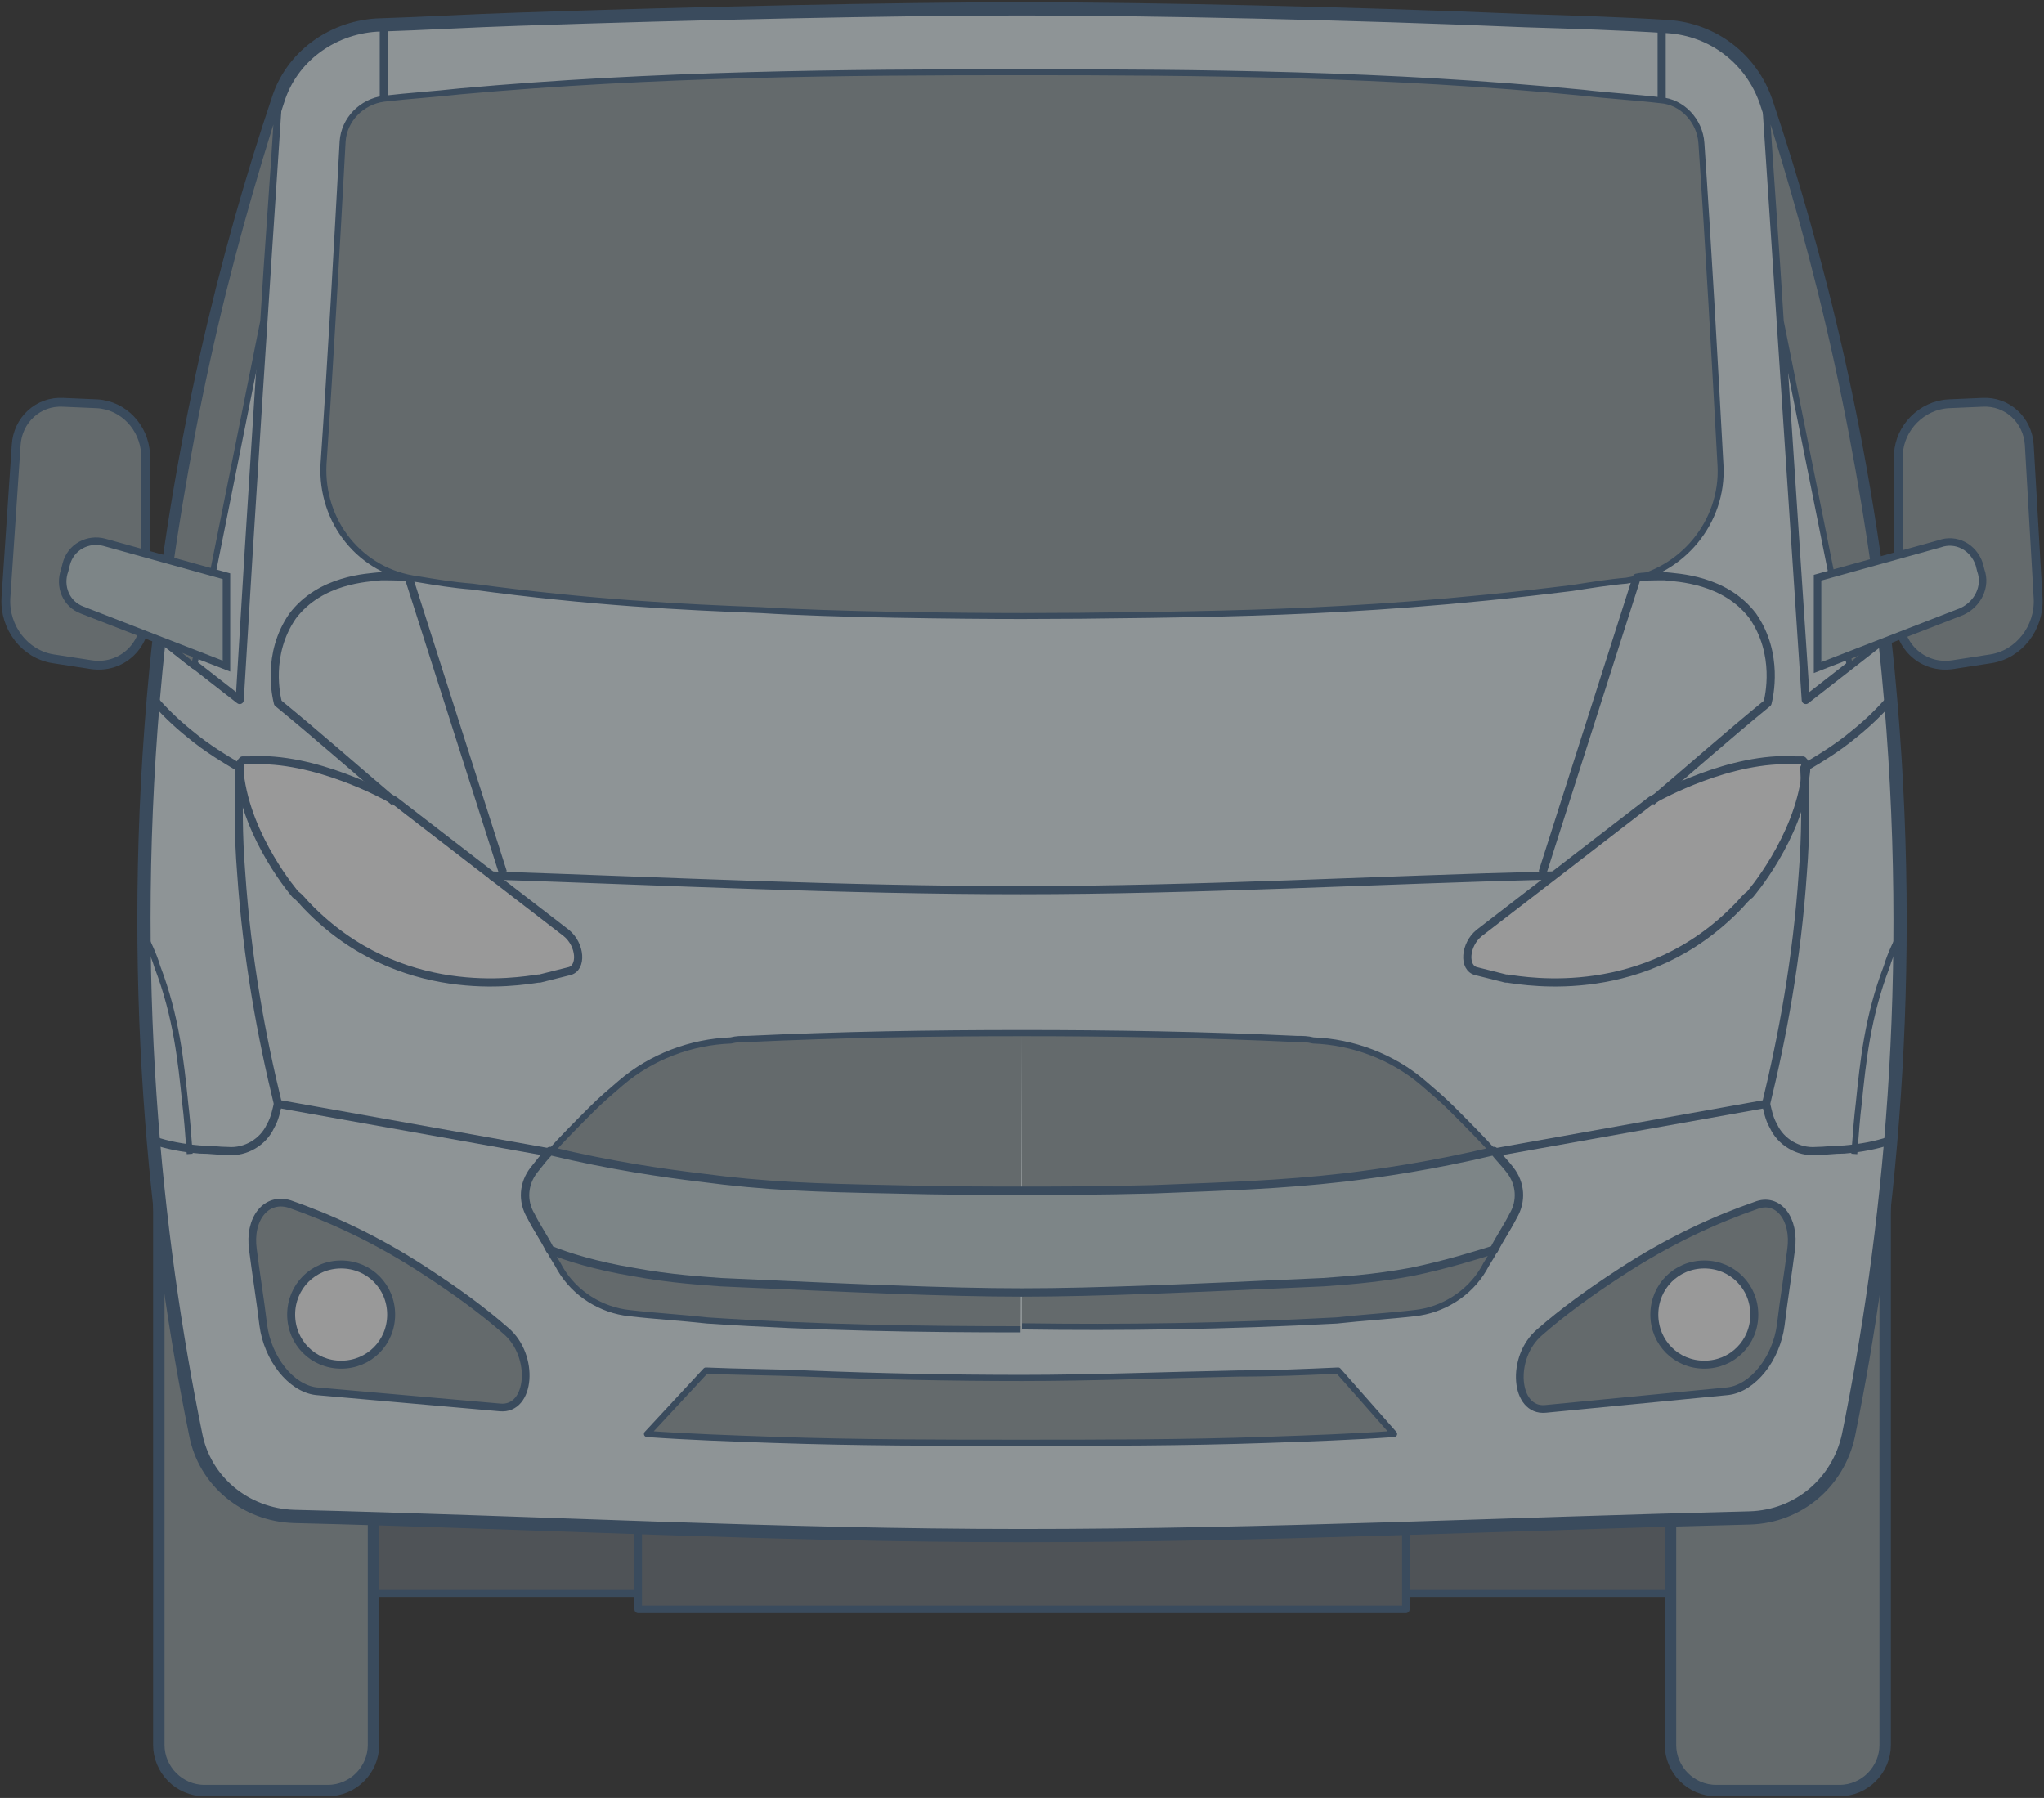 <svg width="191" height="168" viewBox="0 0 191 168" fill="none" xmlns="http://www.w3.org/2000/svg">
<rect x="0" y="0" width="191" height="168" fill="#333333" stroke="none"/>
<g opacity="0.5" clip-path="url(#clip0_1135_73656)">
<path d="M159.258 137.567H31.879V148.859H159.258V137.567Z" fill="#6C747B" stroke="#416388" stroke-width="0.722" stroke-linejoin="round"/>
<path d="M131.365 139.22H59.637V150.374H131.365V139.22Z" fill="#6C747B" stroke="#416388" stroke-width="0.7" stroke-linejoin="round"/>
<path d="M14.84 106.997V122.006V163.042C14.84 165.383 16.764 167.311 19.1 167.311H30.642C32.978 167.311 34.902 165.383 34.902 163.042V141.285L14.84 106.997Z" fill="#95A2A6" stroke="#416388" stroke-width="1.066" stroke-linejoin="round"/>
<path d="M176.16 106.997V122.006V163.042C176.16 165.383 174.236 167.311 171.9 167.311H160.357C158.021 167.311 156.098 165.383 156.098 163.042V139.908L176.16 106.997Z" fill="#95A2A6" stroke="#416388" stroke-width="1.066" stroke-linejoin="round"/>
<path d="M95.501 143.488C118.174 143.488 140.846 142.387 163.519 141.836C168.054 141.698 171.764 138.531 172.726 134.125C176.436 115.948 179.184 91.436 176.436 62.793C174.374 41.724 169.84 23.823 165.031 9.502C163.656 5.508 160.084 2.754 155.824 2.479C151.427 2.203 147.03 2.066 142.495 1.928C126.418 1.239 107.318 0.826 95.501 0.826C83.821 0.826 64.584 1.239 48.507 1.79C44.11 1.928 39.575 2.203 35.178 2.341C30.918 2.616 27.208 5.37 25.972 9.364C21.162 23.685 16.628 41.724 14.567 62.656C11.818 91.298 14.567 115.81 18.277 133.987C19.101 138.393 22.949 141.561 27.483 141.698C50.156 142.249 72.828 143.488 95.501 143.488Z" fill="#EAF5F9" stroke="#416388" stroke-width="1.236" stroke-linejoin="round"/>
<path d="M23.361 71.055C29.407 70.642 36.277 74.498 36.277 74.498C36.552 74.636 36.827 74.773 36.827 74.773L52.904 87.167C54.278 88.269 54.415 90.472 53.179 90.747L50.43 91.436H50.293C48.369 91.711 37.377 93.639 28.72 84.688C28.307 84.275 28.033 83.862 27.62 83.587C27.62 83.587 23.086 78.354 22.399 72.295C22.261 71.469 22.536 71.193 22.674 71.055C22.948 71.055 23.223 71.055 23.361 71.055Z" fill="white" stroke="#416388" stroke-width="0.763" stroke-linejoin="round"/>
<path d="M35.865 9.226V2.341" stroke="#416388" stroke-width="0.76" stroke-linejoin="round"/>
<path d="M25.971 9.364C24.735 28.091 23.498 46.819 22.399 65.409C19.925 63.482 17.452 61.554 14.979 59.626C15.94 51.639 17.314 42.826 19.376 33.462C21.299 24.787 23.635 16.662 25.971 9.364Z" stroke="#416388" stroke-width="0.76" stroke-linejoin="round"/>
<path d="M36.826 74.911C33.253 71.882 29.68 68.715 25.97 65.685C25.833 65.134 24.871 61.141 27.344 57.561C29.955 54.118 34.352 53.98 35.589 53.843C36.688 53.843 37.65 53.843 38.2 53.98L46.994 81.521" stroke="#416388" stroke-width="0.763" stroke-linejoin="round"/>
<path d="M95.501 96.531C87.119 96.531 78.599 96.669 69.805 97.082C69.255 97.082 68.843 97.082 68.294 97.219C64.584 97.357 60.873 98.734 57.988 101.213C57.026 102.039 56.202 102.728 55.24 103.692C53.865 105.069 52.491 106.446 51.392 107.685C50.843 108.236 50.43 108.787 49.881 109.475C48.919 110.715 48.781 112.367 49.606 113.744C50.155 114.846 50.843 115.81 51.392 116.911C51.667 117.462 52.079 118.013 52.354 118.564C53.728 120.905 56.202 122.42 58.812 122.695C61.148 122.97 63.622 123.108 66.095 123.383C76.401 124.072 86.157 124.21 95.363 124.21" fill="#95A2A6"/>
<path d="M95.501 96.531C87.119 96.531 78.599 96.669 69.805 97.082C69.255 97.082 68.843 97.082 68.294 97.219C64.584 97.357 60.873 98.734 57.988 101.213C57.026 102.039 56.202 102.728 55.24 103.692C53.865 105.069 52.491 106.446 51.392 107.685C50.843 108.236 50.43 108.787 49.881 109.475C48.919 110.715 48.781 112.367 49.606 113.744C50.155 114.846 50.843 115.81 51.392 116.911C51.667 117.462 52.079 118.013 52.354 118.564C53.728 120.905 56.202 122.42 58.812 122.695C61.148 122.97 63.622 123.108 66.095 123.383C76.401 124.072 86.157 124.21 95.363 124.21" stroke="#416388" stroke-width="0.578" stroke-linejoin="round"/>
<path d="M23.636 116.774C23.91 118.977 24.323 121.456 24.598 123.797C25.01 126.964 27.208 129.718 29.544 129.994L46.721 131.508C49.606 131.784 50.018 126.689 47.27 124.348C45.072 122.42 42.598 120.63 39.85 118.84C35.041 115.672 30.644 113.745 27.071 112.505C24.872 111.817 23.224 113.882 23.636 116.774Z" fill="#95A2A6" stroke="#416388" stroke-width="0.72" stroke-linejoin="round"/>
<path d="M27.207 122.832C27.207 120.216 29.268 118.15 31.879 118.15C34.49 118.15 36.551 120.216 36.551 122.832C36.551 125.449 34.49 127.514 31.879 127.514C29.268 127.514 27.207 125.449 27.207 122.832Z" fill="white" stroke="#416388" stroke-width="0.744" stroke-linejoin="round"/>
<path d="M51.391 107.685L25.97 103.141C24.459 96.944 23.085 89.646 22.535 81.521C22.26 78.079 22.26 74.774 22.398 71.744C21.023 70.918 19.375 69.954 17.726 68.577C16.352 67.475 15.252 66.374 14.428 65.41" stroke="#416388" stroke-width="0.76" stroke-linejoin="round"/>
<path d="M25.97 103.141C25.833 103.692 25.695 104.518 25.283 105.207C24.596 106.721 22.947 107.685 21.298 107.548C20.474 107.548 19.649 107.41 18.687 107.41C17.038 107.272 15.664 106.997 14.428 106.584" stroke="#416388" stroke-width="0.76" stroke-linejoin="round"/>
<path d="M9.069 37.731L5.909 37.594C3.573 37.456 1.649 39.246 1.512 41.587L0.55 55.908C0.412 58.663 2.336 61.141 4.947 61.554L8.52 62.105C11.268 62.518 13.604 60.453 13.604 57.561V42.413C13.466 39.935 11.543 37.869 9.069 37.731Z" fill="#95A2A6" stroke="#416388" stroke-width="0.823" stroke-linejoin="round"/>
<path d="M24.597 30.019C25.009 23.134 25.559 16.249 25.971 9.364C23.635 16.662 21.299 24.787 19.376 33.6C17.314 42.964 15.94 51.777 14.979 59.764C16.078 60.59 17.04 61.416 18.139 62.242L24.597 30.019Z" fill="#95A2A6" stroke="#416388" stroke-width="0.557" stroke-linejoin="round"/>
<path d="M6.183 52.741L6.045 53.291C5.496 54.806 6.183 56.459 7.694 57.01L21.16 62.242V53.842L9.755 50.675C8.244 50.262 6.595 51.088 6.183 52.741Z" fill="#C7D8DC" stroke="#416388" stroke-width="0.7" stroke-miterlimit="10"/>
<path d="M13.467 87.305C13.742 87.994 14.291 88.958 14.704 90.335C16.49 95.017 16.902 99.148 17.314 103.141C17.452 104.243 17.589 105.895 17.727 107.823" stroke="#416388" stroke-width="0.557" stroke-linejoin="round"/>
<path d="M167.777 71.055C161.731 70.642 154.86 74.498 154.86 74.498C154.586 74.636 154.311 74.773 154.311 74.773L138.234 87.167C136.86 88.269 136.722 90.472 137.959 90.747L140.707 91.436H140.845C142.768 91.711 153.761 93.639 162.418 84.688C162.83 84.275 163.105 83.862 163.517 83.587C163.517 83.587 168.052 78.354 168.739 72.295C168.876 71.469 168.601 71.193 168.464 71.055C168.189 71.055 167.914 71.055 167.777 71.055Z" fill="white" stroke="#416388" stroke-width="0.763" stroke-linejoin="round"/>
<path d="M95.501 57.561C101.547 57.561 113.364 57.423 119.822 57.148C127.105 56.872 135.762 56.322 146.892 54.944C148.679 54.669 150.328 54.394 151.976 54.256C157.198 53.43 161.045 48.748 160.771 43.515C160.221 33.463 159.671 23.41 158.984 13.358C158.847 11.292 157.198 9.502 155.137 9.364C152.801 9.089 150.327 8.951 147.992 8.676C129.716 6.886 112.128 6.748 95.501 6.748C78.874 6.748 61.286 6.886 43.01 8.538C40.537 8.813 38.201 8.951 35.865 9.226C33.804 9.502 32.155 11.154 32.017 13.22C31.468 23.272 30.918 33.325 30.231 43.377C29.956 48.748 33.666 53.43 39.025 54.118C40.674 54.394 42.323 54.669 44.109 54.807C55.24 56.322 63.897 56.735 71.179 57.01C77.638 57.423 89.455 57.561 95.501 57.561Z" fill="#95A2A6" stroke="#416388" stroke-width="0.557" stroke-linejoin="round"/>
<path d="M155.273 9.226V2.341" stroke="#416388" stroke-width="0.76" stroke-linejoin="round"/>
<path d="M165.029 9.364C166.266 28.091 167.503 46.682 168.739 65.409C171.213 63.482 173.686 61.554 176.16 59.626C175.198 51.639 173.824 42.826 171.762 33.462C169.701 24.787 167.503 16.662 165.029 9.364Z" stroke="#416388" stroke-width="0.76" stroke-linejoin="round"/>
<path d="M145.243 81.797C128.616 82.21 111.989 83.174 95.363 83.174C78.874 83.174 62.384 82.348 45.758 81.797" stroke="#416388" stroke-width="0.76" stroke-linejoin="round"/>
<path d="M154.311 74.911C157.884 71.882 161.456 68.715 165.166 65.685C165.304 65.134 166.266 61.141 163.792 57.561C161.181 54.118 156.784 53.98 155.548 53.843C154.448 53.843 153.486 53.843 152.937 53.98L144.143 81.521" stroke="#416388" stroke-width="0.763" stroke-linejoin="round"/>
<path d="M95.5 96.531C103.882 96.531 112.401 96.669 121.196 97.082C121.745 97.082 122.158 97.082 122.707 97.219C126.417 97.357 130.127 98.734 133.013 101.213C133.975 102.039 134.799 102.728 135.761 103.692C137.135 105.069 138.509 106.446 139.609 107.685C140.158 108.236 140.571 108.787 141.12 109.475C142.082 110.715 142.219 112.367 141.395 113.744C140.845 114.846 140.158 115.81 139.609 116.911C139.334 117.462 138.922 118.013 138.647 118.564C137.273 120.905 134.799 122.42 132.188 122.695C129.853 122.97 127.379 123.108 124.906 123.383C114.6 123.934 104.844 124.072 95.5 123.934" fill="#95A2A6"/>
<path d="M95.5 96.531C103.882 96.531 112.401 96.669 121.196 97.082C121.745 97.082 122.158 97.082 122.707 97.219C126.417 97.357 130.127 98.734 133.013 101.213C133.975 102.039 134.799 102.728 135.761 103.692C137.135 105.069 138.509 106.446 139.609 107.685C140.158 108.236 140.571 108.787 141.12 109.475C142.082 110.715 142.219 112.367 141.395 113.744C140.845 114.846 140.158 115.81 139.609 116.911C139.334 117.462 138.922 118.013 138.647 118.564C137.273 120.905 134.799 122.42 132.188 122.695C129.853 122.97 127.379 123.108 124.906 123.383C114.6 123.934 104.844 124.072 95.5 123.934" stroke="#416388" stroke-width="0.578" stroke-linejoin="round"/>
<path d="M167.366 116.774C167.091 118.977 166.679 121.456 166.404 123.797C165.992 126.964 163.793 129.718 161.457 129.993L144.418 131.646C141.533 131.921 141.121 126.826 143.869 124.485C146.067 122.557 148.541 120.767 151.289 118.977C156.098 115.81 160.495 113.882 164.068 112.643C166.129 111.816 167.778 113.882 167.366 116.774Z" fill="#95A2A6" stroke="#416388" stroke-width="0.72" stroke-linejoin="round"/>
<path d="M163.93 122.832C163.93 120.216 161.869 118.15 159.258 118.15C156.647 118.15 154.586 120.216 154.586 122.832C154.586 125.449 156.647 127.514 159.258 127.514C161.869 127.514 163.93 125.449 163.93 122.832Z" fill="white" stroke="#416388" stroke-width="0.744" stroke-linejoin="round"/>
<path d="M139.609 107.685L165.03 103.141C166.542 96.944 167.916 89.646 168.466 81.521C168.74 78.079 168.74 74.774 168.603 71.744C169.977 70.918 171.626 69.954 173.275 68.577C174.649 67.475 175.748 66.374 176.573 65.41" stroke="#416388" stroke-width="0.76" stroke-linejoin="round"/>
<path d="M165.029 103.141C165.167 103.692 165.304 104.518 165.716 105.207C166.403 106.721 168.052 107.685 169.701 107.548C170.526 107.548 171.35 107.41 172.312 107.41C173.961 107.272 175.335 106.997 176.572 106.584" stroke="#416388" stroke-width="0.76" stroke-linejoin="round"/>
<path d="M125.044 128.066C122.021 128.203 118.86 128.341 115.7 128.341C108.829 128.479 102.096 128.754 95.501 128.754C88.905 128.754 82.172 128.616 75.301 128.341C72.141 128.203 68.98 128.203 65.957 128.066L60.461 133.987C64.308 134.262 68.293 134.4 72.278 134.538C80.248 134.813 87.943 134.813 95.363 134.813C102.783 134.813 110.616 134.813 118.448 134.538C122.433 134.4 126.418 134.262 130.265 133.987L125.044 128.066Z" fill="#95A2A6" stroke="#416388" stroke-width="0.578" stroke-linejoin="round"/>
<path d="M182.068 37.731L185.229 37.594C187.565 37.456 189.489 39.246 189.626 41.587L190.45 55.908C190.588 58.663 188.664 61.141 186.053 61.554L182.481 62.105C179.732 62.518 177.396 60.453 177.396 57.561V42.413C177.534 39.935 179.595 37.869 182.068 37.731Z" fill="#95A2A6" stroke="#416388" stroke-width="0.823" stroke-linejoin="round"/>
<path d="M166.403 30.019C165.991 23.134 165.442 16.249 165.029 9.364C167.365 16.662 169.701 24.787 171.625 33.6C173.686 42.964 175.06 51.777 176.022 59.764C174.923 60.59 173.961 61.416 172.862 62.242L166.403 30.019Z" fill="#95A2A6" stroke="#416388" stroke-width="0.557" stroke-linejoin="round"/>
<path d="M184.955 52.741L185.092 53.291C185.642 54.806 184.818 56.459 183.306 57.147L169.84 62.38V53.98L181.245 50.813C182.756 50.262 184.405 51.088 184.955 52.741Z" fill="#C7D8DC" stroke="#416388" stroke-width="0.7" stroke-miterlimit="10"/>
<path d="M177.533 87.305C177.258 87.994 176.709 88.958 176.296 90.335C174.51 95.017 174.098 99.148 173.686 103.141C173.548 104.243 173.411 105.895 173.273 107.823" stroke="#416388" stroke-width="0.557" stroke-linejoin="round"/>
<path d="M141.121 109.338C140.709 108.787 140.159 108.236 139.609 107.547C133.838 108.924 129.029 109.613 125.594 110.026C119.548 110.715 114.738 110.852 107.73 111.128C102.646 111.265 98.386 111.265 95.501 111.265C92.615 111.265 88.355 111.265 83.271 111.128C76.263 110.99 71.591 110.852 65.408 110.026C61.973 109.613 57.163 108.924 51.392 107.547C50.843 108.098 50.43 108.649 49.881 109.338C48.919 110.577 48.781 112.229 49.606 113.606C50.155 114.708 50.843 115.672 51.392 116.774C53.041 117.462 55.789 118.288 59.087 118.839C62.797 119.528 65.683 119.665 67.332 119.803C79.424 120.354 88.493 120.767 95.501 120.767C102.509 120.767 111.578 120.354 123.67 119.803C125.319 119.665 128.204 119.528 131.914 118.839C135.212 118.151 137.823 117.324 139.609 116.774C140.159 115.672 140.846 114.708 141.396 113.606C142.22 112.229 142.083 110.577 141.121 109.338Z" fill="#C7D8DC" stroke="#416388" stroke-width="0.784" stroke-linejoin="round"/>
</g>
<defs>
<clipPath id="clip0_1135_73656">
<rect width="191" height="168" fill="white"/>
</clipPath>
</defs>
</svg>

